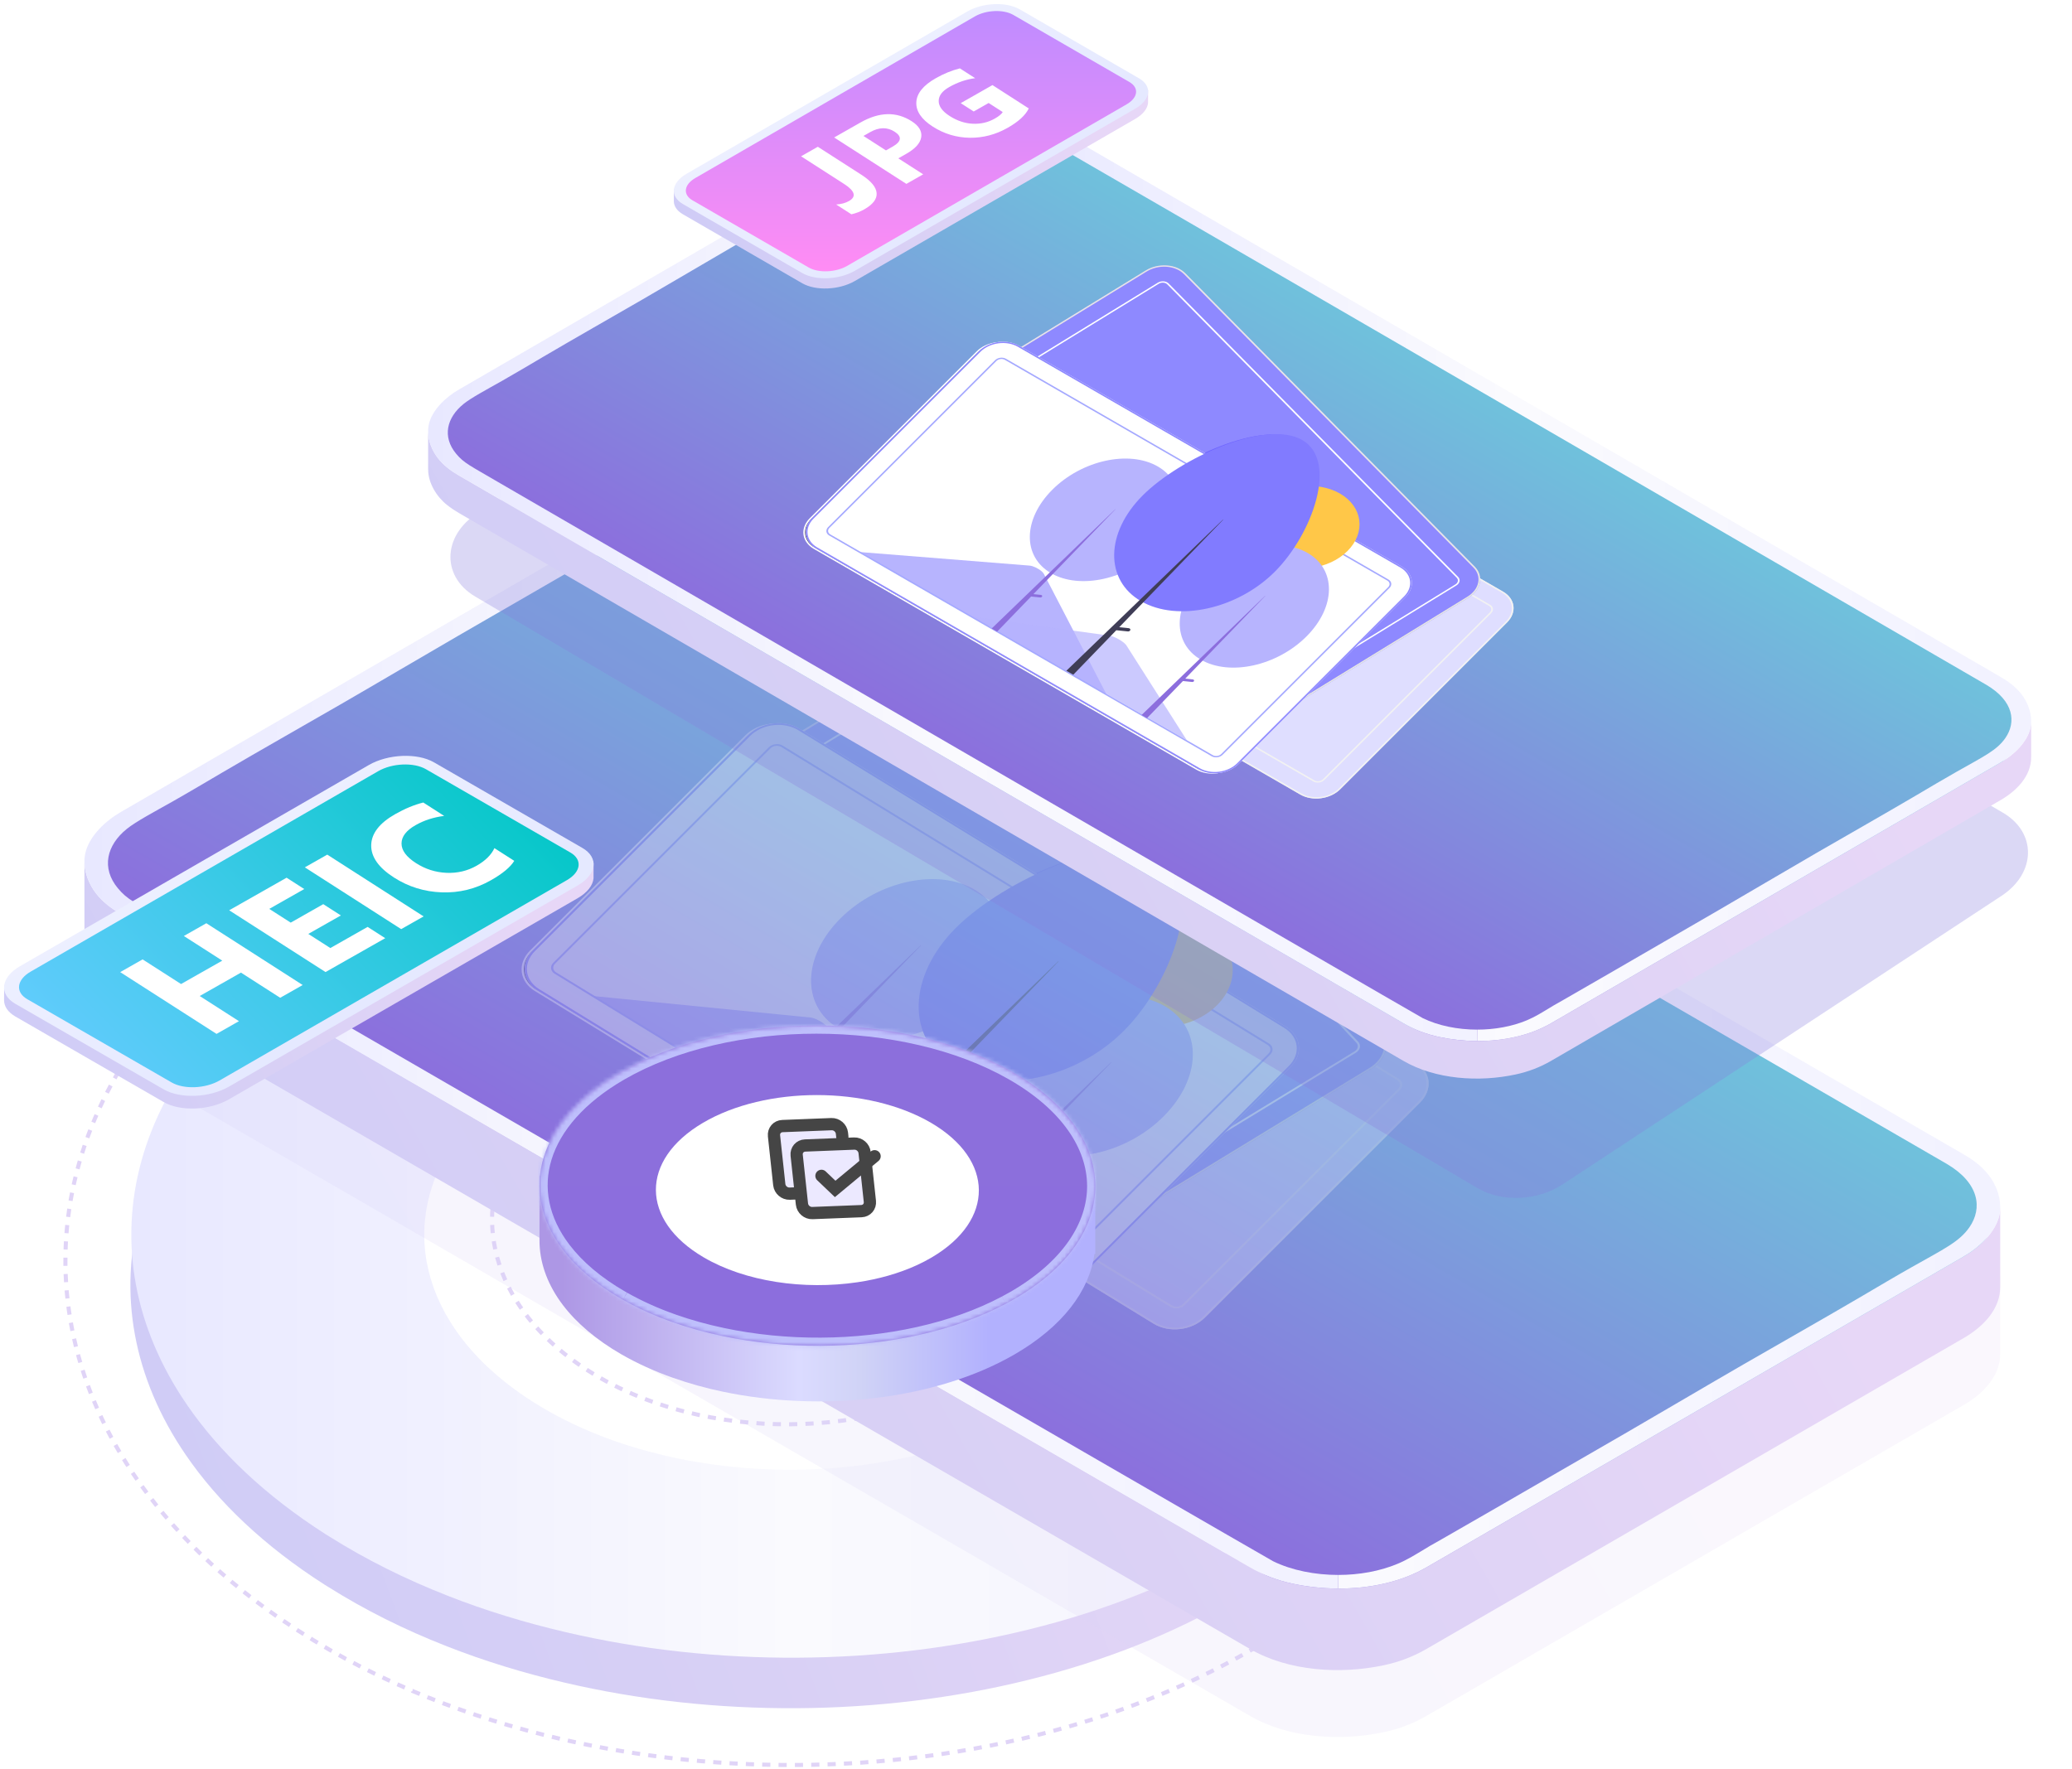 <svg fill="none" height="433" viewBox="0 0 507 433" width="507" xmlns="http://www.w3.org/2000/svg" xmlns:xlink="http://www.w3.org/1999/xlink"><filter id="a" color-interpolation-filters="sRGB" filterUnits="userSpaceOnUse" height="108" width="151.996" x="124.008" y="243.001"><feFlood flood-opacity="0" result="BackgroundImageFix"/><feColorMatrix in="SourceAlpha" result="hardAlpha" type="matrix" values="0 0 0 0 0 0 0 0 0 0 0 0 0 0 0 0 0 0 127 0"/><feOffset dy="4"/><feGaussianBlur stdDeviation="4"/><feComposite in2="hardAlpha" operator="out"/><feColorMatrix type="matrix" values="0 0 0 0 0 0 0 0 0 0 0 0 0 0 0 0 0 0 0.25 0"/><feBlend in2="BackgroundImageFix" mode="normal" result="effect1_dropShadow_1674_1187"/><feBlend in="SourceGraphic" in2="effect1_dropShadow_1674_1187" mode="normal" result="shape"/></filter><filter id="b" color-interpolation-filters="sRGB" filterUnits="userSpaceOnUse" height="66.518" width="99.027" x="150.492" y="254.026"><feFlood flood-opacity="0" result="BackgroundImageFix"/><feColorMatrix in="SourceAlpha" result="hardAlpha" type="matrix" values="0 0 0 0 0 0 0 0 0 0 0 0 0 0 0 0 0 0 127 0"/><feOffset dy="4"/><feGaussianBlur stdDeviation="5"/><feComposite in2="hardAlpha" operator="out"/><feColorMatrix type="matrix" values="0 0 0 0 0.78 0 0 0 0 0.5 0 0 0 0 1 0 0 0 1 0"/><feBlend in2="BackgroundImageFix" mode="normal" result="effect1_dropShadow_1674_1187"/><feBlend in="SourceGraphic" in2="effect1_dropShadow_1674_1187" mode="normal" result="shape"/></filter><linearGradient id="c"><stop offset="0" stop-color="#cdcbf7"/><stop offset=".486" stop-color="#d8d0f5"/><stop offset="1" stop-color="#e7d7f7"/></linearGradient><linearGradient id="d" gradientUnits="userSpaceOnUse" x1="34.387" x2="333.771" xlink:href="#c" y1="448.733" y2="336.384"/><linearGradient id="e"><stop offset="0" stop-color="#f2f2ff"/><stop offset=".486" stop-color="#fafafe"/><stop offset="1" stop-color="#e8e8ff"/></linearGradient><linearGradient id="f" gradientUnits="userSpaceOnUse" x1="347.287" x2="32.133" xlink:href="#e" y1="304.799" y2="304.799"/><linearGradient id="g"><stop offset="0" stop-color="#6fc2dc"/><stop offset="1" stop-color="#8c6edd"/></linearGradient><linearGradient id="h" gradientUnits="userSpaceOnUse" x1="135.359" x2="48.63" xlink:href="#g" y1="85" y2="234.727"/><linearGradient id="i" gradientUnits="userSpaceOnUse" x1="24.27" x2="399.207" xlink:href="#c" y1="454.473" y2="240.611"/><linearGradient id="j" gradientUnits="userSpaceOnUse" x1="24.27" x2="399.207" xlink:href="#c" y1="438.094" y2="224.232"/><linearGradient id="k" gradientUnits="userSpaceOnUse" x1="320.761" x2="20.664" xlink:href="#e" y1="256.098" y2="256.098"/><linearGradient id="l" gradientUnits="userSpaceOnUse" x1="482.728" x2="182.613" xlink:href="#e" y1="256.098" y2="256.098"/><linearGradient id="m" gradientUnits="userSpaceOnUse" x1="2.107" x2="132.397" xlink:href="#c" y1="283.678" y2="229.39"/><linearGradient id="n"><stop offset=".02" stop-color="#e5e9ff"/><stop offset=".661" stop-color="#f5f6ff"/><stop offset="1" stop-color="#fff"/></linearGradient><linearGradient id="o" gradientUnits="userSpaceOnUse" x1="86.635" x2="-2.091" xlink:href="#n" y1="247.495" y2="110.177"/><linearGradient id="p" gradientUnits="userSpaceOnUse" x1="21.389" x2="214.059" y1="275.823" y2="89.904"><stop offset=".005" stop-color="#6cf"/><stop offset=".203" stop-color="#42caeb"/><stop offset=".525" stop-color="#00c7c5"/><stop offset=".674" stop-color="#09cebe"/><stop offset=".915" stop-color="#21e1ab"/><stop offset="1" stop-color="#2be9a3"/></linearGradient><linearGradient id="q" gradientUnits="userSpaceOnUse" x1="200.73" x2="127.908" xlink:href="#g" y1="0" y2="125.428"/><linearGradient id="r" gradientUnits="userSpaceOnUse" x1="107.778" x2="421.862" xlink:href="#c" y1="296.134" y2="117.395"/><linearGradient id="s" gradientUnits="userSpaceOnUse" x1="355.864" x2="104.758" xlink:href="#e" y1="143.497" y2="143.497"/><linearGradient id="t" gradientUnits="userSpaceOnUse" x1="491.391" x2="240.27" xlink:href="#e" y1="143.497" y2="143.497"/><linearGradient id="u" gradientUnits="userSpaceOnUse" x1="165.772" x2="270.668" xlink:href="#c" y1="80.575" y2="36.968"/><linearGradient id="v" gradientUnits="userSpaceOnUse" x1="233.779" x2="162.163" xlink:href="#n" y1="51.397" y2="-59.186"/><linearGradient id="w" gradientUnits="userSpaceOnUse" x1="167.82" x2="167.82" y1="2.701" y2="66.409"><stop offset="0" stop-color="#bf8cff"/><stop offset="1" stop-color="#ff8cf4"/></linearGradient><linearGradient id="x" gradientUnits="userSpaceOnUse" x1="137.491" x2="242.009" y1="326.039" y2="326.039"><stop offset="0" stop-color="#ad97e5"/><stop offset=".556" stop-color="#dbdbff"/><stop offset=".698" stop-color="#d0d3f6"/><stop offset="1" stop-color="#b2b1fe"/></linearGradient><linearGradient id="y" gradientUnits="userSpaceOnUse" x1="132.008" x2="132.008" y1="247.001" y2="325.399"><stop offset="0" stop-color="#8c6fdc"/><stop offset="1" stop-color="#8c6edd"/></linearGradient><clipPath id="z"><path d="m20.66 117.457h468.771v313.543h-468.771z"/></clipPath><clipPath id="A"><path d="m104.758 27.221h392.245v262.963h-392.245z"/></clipPath><mask id="B" fill="#fff"><path clip-rule="evenodd" d="m151.768 258.482c-20.272 11.728-24.938 29.032-14.035 43.37 3.327 4.382 8.114 8.486 14.35 12.07.129.073.256.145.379.21 3.768 2.135 7.866 3.975 12.188 5.493.014 0 .017.01.017.01 3.892 1.374 7.959 2.496 12.143 3.375 15.484 3.27 32.597 3.18 47.966-.252 7.682-1.708 14.925-4.258 21.317-7.651.727-.377 1.451-.778 2.156-1.185 26.464-15.315 26.322-40.13-.32-55.44-13.32-7.654-30.745-11.481-48.145-11.481-17.401 0-34.783 3.827-48.016 11.481" fill="#fff" fill-rule="evenodd"/></mask><g clip-rule="evenodd" fill-rule="evenodd"><path d="m67.44 222.027c-52.767 36.8-64.915 91.096-36.535 136.088 8.662 13.75 21.121 26.627 37.354 37.873.337.229.666.454.986.658 9.81 6.701 20.476 12.473 31.726 17.238.037 0 .045.03.045.03 10.13 4.31 20.718 7.833 31.609 10.592 40.304 10.257 84.851 9.978 124.855-.793 19.998-5.359 38.851-13.361 55.488-24.008 1.893-1.183 3.777-2.44 5.612-3.717 68.888-48.055 68.518-125.921-.832-173.961-34.671-24.018-80.029-36.027-125.321-36.027-45.295 0-90.541 12.009-124.987 36.027z" stroke="#e0d4f7" stroke-dasharray="2 2"/><path d="m78.721 241.938c-48.026 30.874-59.083 76.428-33.252 114.176 7.883 11.536 19.224 22.339 33.998 31.774.307.193.606.381.897.553 8.928 5.621 18.637 10.464 28.875 14.462.034 0 .042.025.042.025 9.22 3.616 18.856 6.571 28.769 8.886 36.682 8.606 77.227 8.372 113.637-.665 18.201-4.496 35.361-11.21 50.503-20.142 1.723-.992 3.438-2.047 5.108-3.119 62.698-40.317 62.361-105.645-.758-145.95-31.555-20.151-72.838-30.226-114.061-30.226-41.226 0-82.407 10.075-113.758 30.226z" fill="url(#d)"/><path d="m78.948 229.575c-48.026 30.874-59.083 76.428-33.252 114.176 7.883 11.536 19.224 22.339 33.998 31.774.307.193.606.381.897.553 8.928 5.621 18.637 10.464 28.875 14.462.034 0 .042.025.042.025 9.219 3.616 18.856 6.571 28.768 8.886 36.683 8.606 77.228 8.372 113.638-.665 18.201-4.496 35.361-11.21 50.502-20.142 1.723-.992 3.438-2.047 5.108-3.119 62.699-40.317 62.362-105.645-.757-145.95-31.556-20.151-72.839-30.226-114.061-30.226-41.226 0-82.407 10.075-113.758 30.226z" fill="url(#f)"/><path d="m129.731 261.86c-26.589 17.153-32.711 42.46-18.41 63.431 4.365 6.409 10.644 12.411 18.823 17.653.17.107.336.211.497.307 4.943 3.123 10.318 5.813 15.987 8.034.019 0 .023.014.023.014 5.104 2.009 10.44 3.651 15.928 4.937 20.309 4.781 42.756 4.651 62.915-.37 10.077-2.497 19.577-6.227 27.96-11.19.954-.551 1.904-1.137 2.828-1.732 34.713-22.399 34.527-58.692-.419-81.084-17.471-11.195-40.327-16.792-63.15-16.792-22.824 0-45.624 5.597-62.982 16.792z" fill="#fff"/><path d="m141.298 263.197c-21.437 14.97-26.372 37.057-14.842 55.359 3.519 5.593 8.581 10.831 15.175 15.405.137.094.271.185.401.268 3.985 2.726 8.318 5.074 12.888 7.012.015 0 .019.012.019.012 4.115 1.754 8.416 3.187 12.841 4.309 16.373 4.172 34.47 4.059 50.722-.323 8.124-2.18 15.783-5.435 22.542-9.766.769-.481 1.534-.992 2.28-1.512 27.986-19.548 27.835-51.222-.338-70.764-14.085-9.769-32.512-14.654-50.912-14.654-18.401 0-36.782 4.885-50.776 14.654z" stroke="#e0d4f7" stroke-dasharray="2 2"/></g><path d="m171.687 120.782c7.751-4.291 17.848-4.38 24.977-.22l285.294 166.475c8.299 4.843 8.13 14.739-.347 20.301l-133.628 87.675c-6.202 4.069-14.923 4.428-20.973.864l-298.38-175.78c-8.716-5.135-7.909-15.727 1.601-20.992z" fill="url(#h)"/><g opacity=".3"><path d="m282.303 323.999-118.988-72.916c-1.808-1.111-2.945-2.772-3.163-4.619-.217-1.847.504-3.729 2.005-5.233l52.733-52.734c1.505-1.502 3.666-2.501 6.008-2.78 2.343-.278 4.676.188 6.487 1.295l118.988 72.917c1.808 1.11 2.946 2.772 3.163 4.619.217 1.846-.504 3.728-2.005 5.233l-52.733 52.733c-1.505 1.502-3.666 2.502-6.008 2.78-2.343.278-4.676-.187-6.487-1.295z" fill="#dfdeff"/><path d="m282.303 323.999-118.988-72.916c-1.808-1.111-2.945-2.772-3.163-4.619-.217-1.847.504-3.729 2.005-5.233l52.733-52.734c1.505-1.502 3.666-2.501 6.008-2.78 2.343-.278 4.676.188 6.487 1.295l118.988 72.917c1.808 1.11 2.946 2.772 3.163 4.619.217 1.846-.504 3.728-2.005 5.233l-52.733 52.733c-1.505 1.502-3.666 2.502-6.008 2.78-2.343.278-4.676-.187-6.487-1.295zm-55.261-136.643c-1.702-1.041-3.894-1.478-6.094-1.217-2.201.262-4.23 1.201-5.644 2.612l-52.733 52.734c-1.41 1.412-2.087 3.18-1.883 4.915s1.272 3.296 2.971 4.339l118.987 72.917c1.702 1.04 3.894 1.478 6.094 1.216 2.201-.261 4.231-1.201 5.644-2.611l52.734-52.734c1.409-1.413 2.087-3.181 1.883-4.916s-1.273-3.295-2.972-4.339z" fill="#f2f2f2"/><path d="m286.423 319.877-118.988-72.917c-.493-.303-.803-.756-.862-1.26-.06-.503.137-1.017.546-1.427l52.734-52.734c.41-.409.999-.682 1.638-.758s1.275.051 1.769.353l118.988 72.917c.493.303.803.756.862 1.26.06.503-.137 1.017-.546 1.427l-52.734 52.734c-.41.409-.999.682-1.638.758s-1.275-.051-1.769-.353zm-63.506-128.399c-.385-.235-.879-.334-1.376-.275s-.956.271-1.275.59l-52.733 52.734c-.318.319-.471.718-.425 1.11s.287.744.671.98l118.987 72.916c.385.235.879.334 1.376.275s.956-.271 1.275-.59l52.733-52.734c.318-.319.471-.718.425-1.11s-.287-.744-.671-.98z" fill="#f2f2f2"/><path d="m255.888 301.57-89.701-95.798c-1.362-1.458-1.908-3.32-1.517-5.177.39-1.856 1.684-3.556 3.599-4.726l67.246-41.001c1.918-1.167 4.298-1.708 6.618-1.504 2.32.205 4.391 1.137 5.757 2.593l89.7 95.797c1.363 1.459 1.909 3.321 1.518 5.177-.39 1.857-1.685 3.557-3.6 4.727l-67.246 41.001c-1.918 1.167-4.298 1.707-6.617 1.503-2.32-.204-4.391-1.136-5.757-2.592z" fill="#8e89ff"/><path d="m255.888 301.57-89.701-95.798c-1.362-1.458-1.908-3.32-1.517-5.177.39-1.856 1.684-3.556 3.599-4.726l67.246-41.001c1.918-1.167 4.298-1.708 6.618-1.504 2.32.205 4.391 1.137 5.757 2.593l89.7 95.797c1.363 1.459 1.909 3.321 1.518 5.177-.39 1.857-1.685 3.557-3.6 4.727l-67.246 41.001c-1.918 1.167-4.298 1.707-6.617 1.503-2.32-.204-4.391-1.136-5.757-2.592zm-8.436-145.346c-1.284-1.368-3.229-2.244-5.408-2.435-2.179-.192-4.415.316-6.217 1.412l-67.246 41.001c-1.799 1.099-3.015 2.696-3.381 4.44-.367 1.744.146 3.493 1.425 4.863l89.701 95.798c1.283 1.367 3.228 2.243 5.408 2.435 2.179.192 4.415-.316 6.217-1.412l67.246-41.001c1.798-1.1 3.015-2.696 3.381-4.44.367-1.745-.146-3.494-1.426-4.864z" fill="#e6e6e6"/><path d="m261.146 298.365-89.7-95.798c-.372-.397-.521-.905-.414-1.412.106-.506.459-.97.982-1.289l67.246-41.001c.523-.318 1.172-.465 1.805-.41.632.056 1.197.31 1.57.707l89.7 95.798c.371.398.52.905.414 1.412-.107.506-.46.97-.982 1.289l-67.246 41.001c-.523.318-1.172.465-1.805.41-.633-.056-1.197-.31-1.57-.707zm-18.949-138.936c-.29-.308-.729-.506-1.222-.549-.492-.044-.997.071-1.403.318l-67.246 41.001c-.407.249-.681.609-.764 1.003s.033.789.322 1.098l89.7 95.798c.29.308.729.506 1.221.55.492.043.997-.072 1.404-.319l67.246-41.001c.406-.249.681-.609.764-1.003s-.033-.789-.322-1.098z" fill="#fff"/><path d="m249.815 315.449-118.988-72.916c-1.808-1.111-2.946-2.772-3.163-4.619s.504-3.729 2.005-5.233l52.733-52.734c1.505-1.502 3.665-2.502 6.008-2.78 2.342-.278 4.675.187 6.487 1.295l118.988 72.916c1.808 1.111 2.945 2.772 3.163 4.619.217 1.847-.504 3.729-2.005 5.233l-52.733 52.734c-1.505 1.502-3.666 2.501-6.008 2.78-2.343.278-4.676-.188-6.487-1.295z" fill="#fff"/><path d="m221.949 291.172-76.839-47.087c-.096-.059-.19-.12-.281-.182l53.335 5.276c1.022.094 2.691.929 3.727 1.865.293.249.53.535.703.849l12.985 26.351.623 1.261z" fill="#e6e6e6"/><path d="m246.198 306.029-66.46-40.727 17.929 2.842 1.29.204 23.364 3.703c1.531.243 4.205 1.838 5.122 3.007.061.079.114.156.16.23z" fill="#e6e6e6"/><path d="m194.554 178.806c-1.702-1.041-3.894-1.478-6.094-1.217-2.201.262-4.231 1.201-5.644 2.612l-52.734 52.733c-1.409 1.413-2.087 3.181-1.883 4.916s1.273 3.296 2.972 4.339l118.987 72.917c1.702 1.04 3.894 1.477 6.094 1.216 2.201-.262 4.23-1.201 5.644-2.611l52.733-52.734c1.41-1.413 2.087-3.181 1.883-4.916s-1.272-3.295-2.971-4.339z" fill="#3f3d56"/><path d="m253.934 311.326-118.987-72.916c-.493-.303-.804-.756-.863-1.26s.138-1.017.547-1.427l52.733-52.734c.411-.41 1-.682 1.639-.758s1.275.051 1.769.353l118.988 72.916c.493.303.803.756.862 1.26s-.137 1.017-.547 1.427l-52.733 52.734c-.41.41-1 .682-1.638.758-.639.076-1.276-.051-1.77-.353zm-63.506-128.399c-.384-.234-.879-.333-1.376-.274-.496.059-.955.271-1.274.589l-52.733 52.734c-.319.319-.472.719-.426 1.11.047.392.288.745.671.98l118.988 72.917c.384.235.879.333 1.376.274s.955-.271 1.274-.589l52.734-52.734c.318-.319.471-.718.425-1.11s-.287-.744-.671-.98z" fill="#ccc"/><path d="m273.598 248.907c7.073 4.334 17.567 3.087 23.44-2.786 5.872-5.872 4.899-14.147-2.173-18.481-7.073-4.334-17.567-3.087-23.44 2.786-5.872 5.872-4.899 14.147 2.173 18.481z" fill="#ff6584"/><path d="m250.873 280.268c8.957 5.489 23.766 2.392 33.076-6.918s9.596-21.308.638-26.797-23.767-2.392-33.077 6.918-9.595 21.307-.637 26.797z" fill="#f2f2f2"/><path d="m271.159 260.048.045.027-37.38 38.674-1.694-1.037z" fill="#ccc"/><path d="m248.651 287.021c-.029.109-.11.206-.226.271-.115.065-.256.093-.392.076l-3.343-.409.216-.818 3.343.409c.135.016.254.075.329.164.075.088.102.199.073.307z" fill="#ccc"/><path d="m204.244 251.692c8.958 5.49 23.766 2.393 33.076-6.917s9.596-21.308.638-26.797c-8.958-5.49-23.767-2.392-33.077 6.918s-9.595 21.307-.637 26.796z" fill="#f2f2f2"/><path d="m201.388 259.077c.028-.108.002-.219-.074-.307-.075-.089-.193-.148-.329-.164l-2.334-.285 25.924-26.821-.045-.027-39.029 37.664 1.694 1.037 10.726-11.098 2.849.348c.135.017.276-.011.392-.076s.197-.162.226-.271z" fill="#ccc"/><path d="m283.203 210.24c11.351 6.955 2.819 30.367-8.978 42.164s-30.561 15.721-41.912 8.766c-11.35-6.956-10.989-22.158.808-33.955s38.732-23.931 50.082-16.975z" fill="#6c63ff"/><path d="m228.874 270.355c.017-.068.019-.137.003-.204s-.049-.13-.096-.185c-.047-.056-.109-.103-.18-.138-.072-.036-.152-.06-.237-.07l-2.957-.362 32.847-33.984-.056-.035-49.454 47.724 2.146 1.315 13.592-14.062 3.609.441c.085.01.172.007.257-.01.086-.016.167-.045.24-.086.072-.041.135-.092.184-.151s.084-.125.102-.193z" fill="#3f3d56"/><path d="m250.572 315.359-118.987-72.916c-1.808-1.111-2.946-2.772-3.163-4.619s.504-3.729 2.004-5.233l52.734-52.734c1.505-1.502 3.665-2.501 6.008-2.78 2.342-.278 4.675.187 6.487 1.295l118.987 72.916c1.809 1.111 2.946 2.772 3.163 4.619.218 1.847-.503 3.729-2.004 5.233l-52.733 52.734c-1.505 1.502-3.666 2.501-6.009 2.78-2.342.278-4.675-.187-6.487-1.295z" fill="#fff"/><path d="m222.082 291.041-76.839-47.088c-.096-.058-.191-.119-.281-.182l53.335 5.276c1.022.094 2.691.929 3.727 1.866.293.248.53.535.702.849l12.986 26.35.622 1.262z" fill="#b7b4fe"/><path d="m246.952 305.939-66.46-40.728 17.929 2.842 1.29.204 23.364 3.703c1.531.243 4.205 1.838 5.122 3.008.061.079.114.155.16.229z" fill="#b6b3fe" opacity=".7"/><path d="m250.572 315.359-118.987-72.916c-1.808-1.111-2.946-2.772-3.163-4.619s.504-3.729 2.004-5.233l52.734-52.734c1.505-1.502 3.665-2.501 6.008-2.78 2.342-.278 4.675.187 6.487 1.295l118.987 72.916c1.809 1.111 2.946 2.772 3.163 4.619.218 1.847-.503 3.729-2.004 5.233l-52.733 52.734c-1.505 1.502-3.666 2.501-6.009 2.78-2.342.278-4.675-.187-6.487-1.295zm-55.261-136.644c-1.701-1.04-3.893-1.477-6.094-1.216-2.2.262-4.23 1.201-5.644 2.611l-52.733 52.734c-1.41 1.413-2.087 3.181-1.883 4.916s1.273 3.296 2.971 4.339l118.988 72.917c1.702 1.04 3.893 1.477 6.094 1.216 2.2-.262 4.23-1.201 5.644-2.611l52.733-52.734c1.41-1.413 2.087-3.181 1.883-4.916s-1.272-3.296-2.971-4.339z" fill="#8e89ff"/><path d="m254.692 311.236-118.987-72.916c-.493-.303-.804-.756-.863-1.26s.137-1.017.547-1.427l52.733-52.734c.41-.41 1-.682 1.639-.758.638-.076 1.275.051 1.769.353l118.987 72.916c.494.303.804.756.863 1.26s-.137 1.017-.547 1.427l-52.733 52.734c-.41.41-1 .682-1.639.758-.638.076-1.275-.051-1.769-.353zm-63.506-128.398c-.384-.235-.879-.334-1.376-.275s-.955.271-1.274.59l-52.734 52.733c-.318.319-.471.719-.425 1.11.046.392.288.745.671.98l118.988 72.917c.384.235.879.333 1.376.274s.955-.271 1.274-.589l52.734-52.734c.318-.319.471-.718.425-1.11s-.288-.744-.671-.98z" fill="#a5a9ff"/><path d="m274.356 248.817c7.073 4.334 17.567 3.087 23.44-2.786 5.872-5.873 4.899-14.147-2.173-18.481-7.073-4.334-17.567-3.087-23.44 2.786-5.872 5.872-4.899 14.146 2.173 18.481z" fill="#ffc748"/><path d="m251.626 280.177c8.958 5.49 23.767 2.393 33.077-6.917s9.596-21.308.638-26.797c-8.958-5.49-23.767-2.392-33.077 6.918s-9.595 21.307-.638 26.796z" fill="#b7b4fe"/><path d="m271.917 259.958.045.027-37.38 38.674-1.694-1.037z" fill="#8c6edd"/><path d="m249.409 286.932c-.029.108-.11.206-.226.271s-.257.092-.392.075l-3.343-.408.215-.819 3.344.409c.135.017.253.076.329.164.075.088.101.199.073.308z" fill="#8c6edd"/><path d="m204.998 251.603c8.957 5.489 23.766 2.392 33.076-6.918s9.596-21.308.638-26.797-23.767-2.392-33.077 6.918-9.595 21.307-.637 26.797z" fill="#b7b4fe"/><path d="m202.145 258.988c.029-.109.003-.22-.073-.308-.075-.088-.194-.147-.329-.164l-2.334-.285 25.923-26.821-.044-.027-39.029 37.664 1.693 1.037 10.727-11.098 2.849.348c.135.017.276-.01.392-.075s.197-.163.225-.271z" fill="#8c6edd"/><path d="m283.961 210.15c11.351 6.956 2.818 30.367-8.978 42.164-11.797 11.797-30.561 15.722-41.912 8.766-11.35-6.956-10.989-22.158.808-33.955 11.797-11.796 38.732-23.931 50.082-16.975z" fill="#817bff"/><path d="m229.627 270.265c.018-.068.019-.138.004-.205-.016-.066-.049-.129-.096-.185-.048-.055-.109-.102-.18-.138-.072-.035-.152-.059-.237-.069l-2.958-.362 32.848-33.985-.056-.034-49.454 47.724 2.146 1.315 13.591-14.063 3.61.441c.085.011.172.008.257-.009.086-.016.167-.046.24-.087.072-.04.135-.092.184-.151s.084-.124.101-.192z" fill="#3f3d56"/></g><g clip-path="url(#z)"><path d="m23.483 235.02c1.629 2.13 3.827 3.749 6.112 5.076l276.274 159.911c3.203 1.868 6.666 3.18 10.392 3.984 3.564.759 7.363 1.181 11.175 1.197 7.61.029 15.338-1.561 21.596-5.179l131.466-76.088c3.71-2.145 7.741-5.85 8.701-10.038.16-.7.232-1.416.232-2.13v19.639c.015 5.398-4.162 9.732-8.935 12.49l-131.465 76.103c-3.201 1.854-6.666 3.181-10.392 3.968-10.666 2.292-23.37 1.474-32.771-3.968l-276.273-159.926c-1.194-.7-2.357-1.473-3.463-2.364-2.999-2.378-5.457-6.376-5.457-10.213h-.014c0-8.623 0-11.264 0-19.887h.014c.073 2.64 1.179 5.295 2.809 7.425z" fill="url(#i)" fill-opacity=".2"/><path d="m23.483 218.64c1.629 2.131 3.827 3.75 6.112 5.077l276.274 159.911c3.203 1.868 6.666 3.18 10.392 3.984 3.564.759 7.363 1.181 11.175 1.197 7.61.029 15.338-1.561 21.596-5.18l131.466-76.087c3.71-2.145 7.741-5.851 8.701-10.038.16-.7.232-1.416.232-2.13v19.639c.015 5.398-4.162 9.731-8.935 12.49l-131.465 76.103c-3.201 1.853-6.666 3.18-10.392 3.968-10.666 2.292-23.37 1.473-32.771-3.968l-276.273-159.926c-1.194-.7-2.357-1.473-3.463-2.364-2.999-2.378-5.457-6.376-5.457-10.213h-.014c0-8.623 0-11.264 0-19.887h.014c.073 2.639 1.179 5.295 2.809 7.424z" fill="url(#j)"/><path d="m28.854 217.416c2.269 2.742 4.089 3.472 12.033 8.127.146.088 269.231 155.898 270.629 156.583 4.569 2.232 10.259 3.355 15.948 3.355l-.029 3.328c-3.812-.016-7.611-.438-11.175-1.197-3.726-.804-7.189-2.116-10.391-3.984l-276.273-159.91c-2.285-1.328-4.483-2.947-6.112-5.077s-2.735-4.785-2.809-7.426c-.043-.832.029-1.648.219-2.451.975-4.188 4.99-7.893 8.701-10.038l131.464-76.089c6.258-3.618 13.971-5.194 21.581-5.18l-.028 3.327c-2.809 0-5.69.277-8.499.876-5.69 1.211-8.44 2.947-12.675 5.486-4.293 2.582 9.764-5.733-49.346 28.48-9.619 5.574-19.194 11.249-28.814 16.809-9.618 5.558-19.282 11.014-28.886 16.647-4.003 2.348-7.989 4.728-12.006 7.003-4.7 2.655-9.082 4.976-11.321 6.77-5.008 4.026-6.317 9.614-2.213 14.561z" fill="url(#k)"/><path d="m480.498 307.54-131.466 76.088c-6.258 3.618-13.984 5.209-21.596 5.18l.029-3.328c5.064 0 10.158-.904 14.48-2.714 2.547-1.066 4.44-2.291 6.709-3.647 4.292-2.582-9.764 5.733 49.347-28.481 9.618-5.574 19.193-11.25 28.813-16.808 9.633-5.56 19.296-11.015 28.887-16.647 4.003-2.35 7.988-4.728 12.021-7.004 7.96-4.493 11.714-6.245 14.173-9.79 3.216-4.64 2.474-10.768-5.472-15.481-.304-.189-276.594-160.158-277.846-160.771-4.38-2.13-10.041-3.356-15.964-3.356l.029-3.324c3.812.015 7.612.437 11.192 1.197 3.725.803 7.189 2.117 10.404 3.983l276.26 159.91c2.299 1.329 4.481 2.948 6.126 5.077 1.703 2.218 2.809 5.005 2.809 7.747 0 .715-.074 1.43-.232 2.13-.961 4.188-4.992 7.894-8.703 10.039z" fill="url(#l)"/></g><path d="m40.045 269.733-36.285-20.934c-1.83-1.054-2.738-2.461-2.763-3.938-.002-.13.002-2.973.014-3.105.151-1.71 1.467-.768 3.895-2.168l85.323-49.225c4.727-2.726 11.877-3.022 15.969-.661l36.284 20.934c1.828 1.054 2.737-.801 2.762.674.002.129-.001 3.52-.012 3.649-.147 1.712-1.464 3.486-3.897 4.89l-85.322 49.224c-4.724 2.725-11.873 3.021-15.967.66z" fill="url(#m)"/><path d="m40.044 266.627-36.285-20.934c-4.094-2.361-3.58-6.487 1.147-9.213l85.323-49.224c4.727-2.727 11.877-3.023 15.969-.662l36.284 20.934c4.094 2.361 3.58 6.487-1.147 9.213l-85.322 49.225c-4.725 2.726-11.875 3.022-15.968.661z" fill="url(#o)"/><path d="m7.521 237.802 85.001-49.038c3.468-2.001 8.714-2.218 11.718-.485l35.322 20.38c3.004 1.732 2.627 4.759-.842 6.759l-84.999 49.039c-3.468 2.001-8.714 2.217-11.717.485l-35.324-20.378c-3.002-1.733-2.627-4.76.842-6.762z" fill="url(#p)"/><path d="m74.065 241.091-5.504 3.123-9.601-6.158-10.09 5.726 9.601 6.158-5.487 3.114-23.575-15.121 5.487-3.114 9.404 6.032 10.09-5.726-9.404-6.032 5.504-3.123zm20.197-11.462-14.608 8.291-23.575-15.121 14.048-7.973 4.324 2.774-8.561 4.858 5.244 3.364 7.967-4.521 4.307 2.762-7.967 4.522 5.392 3.458 9.122-5.176zm9.393-5.331-5.486 3.114-23.575-15.121 5.487-3.114zm22.179-13.599c-.945 1.543-2.85 3.128-5.715 4.753-3.737 2.121-7.739 3.107-12.006 2.958-4.266-.149-8.17-1.359-11.71-3.63-3.77-2.418-5.628-5.061-5.572-7.927.067-2.874 2.019-5.399 5.858-7.578 2.378-1.35 4.673-2.301 6.885-2.854l5.113 3.28c-2.574.321-4.902 1.072-6.986 2.255-2.287 1.298-3.437 2.792-3.45 4.481-.012 1.69 1.171 3.298 3.55 4.823 2.279 1.462 4.761 2.253 7.445 2.373 2.673.113 5.131-.467 7.373-1.739 2.14-1.215 3.595-2.65 4.365-4.306z" fill="#fff"/><path d="m231.012 62.202c7.743-4.297 17.834-4.385 24.96-.217l234.139 136.94c8.294 4.851 8.13 14.76-.337 20.328l-107.412 70.637c-6.195 4.074-14.91 4.432-20.957.862l-245.126-144.741c-8.71-5.143-7.908-15.748 1.59-21.019z" fill="#887bdd" fill-opacity=".3"/><path d="m229.016 31.182c7.743-4.297 17.834-4.385 24.96-.217l234.139 136.941c8.294 4.85 8.13 14.76-.337 20.328l-107.412 70.636c-6.195 4.075-14.91 4.433-20.957.862l-245.126-144.741c-8.71-5.143-7.908-15.748 1.59-21.018z" fill="url(#q)"/><path d="m318.17 194.47-93.591-54.035c-1.423-.823-2.325-2.074-2.508-3.479s.367-2.848 1.53-4.013l40.859-40.859c1.166-1.163 2.848-1.953 4.678-2.195s3.658.083 5.083.903l93.592 54.035c1.423.824 2.324 2.075 2.508 3.479.183 1.405-.367 2.848-1.53 4.014l-40.859 40.859c-1.166 1.163-2.848 1.952-4.678 2.195-1.831.242-3.659-.083-5.084-.904z" fill="#dfdeff"/><path d="m318.17 194.47-93.591-54.035c-1.423-.823-2.325-2.074-2.508-3.479s.367-2.848 1.53-4.013l40.859-40.859c1.166-1.163 2.848-1.953 4.678-2.195s3.658.083 5.083.903l93.592 54.035c1.423.824 2.324 2.075 2.508 3.479.183 1.405-.367 2.848-1.53 4.014l-40.859 40.859c-1.166 1.163-2.848 1.952-4.678 2.195-1.831.242-3.659-.083-5.084-.904zm-44.215-103.412c-1.338-.771-3.056-1.076-4.775-.849s-3.3.969-4.395 2.062l-40.859 40.859c-1.092 1.094-1.609 2.45-1.437 3.77.172 1.319 1.02 2.494 2.356 3.268l93.592 54.035c1.338.771 3.056 1.076 4.775.849 1.719-.228 3.299-.969 4.395-2.062l40.859-40.859c1.092-1.095 1.609-2.451 1.437-3.77-.173-1.32-1.02-2.495-2.356-3.268z" fill="#f2f2f2"/><path d="m321.368 191.276-93.592-54.035c-.387-.225-.633-.566-.683-.949s.1-.777.417-1.095l40.859-40.859c.318-.317.776-.533 1.276-.599.499-.066.997.022 1.386.246l93.592 54.036c.388.224.634.565.684.948s-.1.777-.417 1.095l-40.859 40.859c-.318.317-.777.532-1.276.598s-.998-.022-1.387-.246zm-50.603-97.024c-.303-.174-.69-.243-1.079-.192-.388.051-.745.219-.992.466l-40.859 40.859c-.246.247-.363.554-.324.851.039.298.23.564.532.738l93.592 54.036c.302.174.69.243 1.078.191.388-.051.745-.218.992-.465l40.859-40.859c.247-.247.363-.553.325-.851-.039-.298-.231-.564-.532-.738z" fill="#f2f2f2"/><path d="m297.347 177.718-70.853-71.846c-1.076-1.094-1.516-2.505-1.225-3.925.292-1.42 1.292-2.732 2.781-3.648l52.295-32.105c1.492-.914 3.349-1.356 5.165-1.23s3.442.81 4.522 1.901l70.853 71.846c1.076 1.094 1.516 2.506 1.224 3.926-.291 1.42-1.292 2.731-2.781 3.648l-52.294 32.104c-1.492.914-3.349 1.356-5.165 1.231-1.816-.126-3.442-.81-4.522-1.902z" fill="#8e89ff"/><path d="m297.347 177.718-70.853-71.846c-1.076-1.094-1.516-2.505-1.225-3.925.292-1.42 1.292-2.732 2.781-3.648l52.295-32.105c1.492-.914 3.349-1.356 5.165-1.23s3.442.81 4.522 1.901l70.853 71.846c1.076 1.094 1.516 2.506 1.224 3.926-.291 1.42-1.292 2.731-2.781 3.648l-52.294 32.104c-1.492.914-3.349 1.356-5.165 1.231-1.816-.126-3.442-.81-4.522-1.902zm-7.656-110.643c-1.014-1.026-2.542-1.668-4.247-1.786-1.706-.118-3.451.297-4.852 1.156l-52.295 32.105c-1.399.861-2.339 2.093-2.613 3.427-.274 1.333.14 2.659 1.151 3.687l70.853 71.846c1.014 1.026 2.541 1.668 4.247 1.786s3.451-.297 4.852-1.156l52.295-32.104c1.399-.861 2.338-2.093 2.612-3.427.275-1.334-.139-2.66-1.15-3.687z" fill="#e6e6e6"/><path d="m301.439 175.208-70.853-71.846c-.293-.298-.413-.683-.334-1.07.08-.387.353-.745.759-.995l52.295-32.105c.406-.249.913-.37 1.408-.336.496.034.939.221 1.233.519l70.853 71.846c.294.299.414.684.334 1.071-.079.387-.352.745-.758.995l-52.295 32.104c-.407.249-.913.37-1.409.336-.495-.034-.938-.221-1.233-.519zm-15.832-105.624c-.229-.232-.574-.377-.959-.403-.386-.027-.78.067-1.096.261l-52.295 32.105c-.316.194-.528.472-.59.774-.062.301.032.6.26.832l70.853 71.846c.229.232.574.377.959.403.385.027.779-.067 1.096-.261l52.294-32.104c.316-.195.529-.473.59-.774.062-.301-.031-.601-.259-.833z" fill="#fff"/><path d="m292.702 188.372-93.592-54.035c-1.423-.824-2.324-2.075-2.508-3.479-.183-1.405.367-2.848 1.53-4.014l40.859-40.858c1.166-1.163 2.848-1.953 4.679-2.195 1.83-.242 3.658.083 5.083.903l93.592 54.035c1.422.823 2.324 2.075 2.507 3.479.183 1.405-.367 2.848-1.53 4.013l-40.859 40.859c-1.166 1.164-2.848 1.953-4.678 2.195s-3.658-.082-5.083-.903z" fill="#fff"/><path d="m270.738 170.231-60.439-34.895c-.076-.043-.15-.089-.221-.135l41.752 3.336c.8.059 2.112.674 2.929 1.374.231.185.418.401.555.638l10.348 19.912.496.953z" fill="#e6e6e6"/><path d="m289.807 181.24-52.275-30.181 14.043 1.935 1.011.139 18.299 2.522c1.2.166 3.303 1.347 4.028 2.226.048.059.091.117.127.173z" fill="#e6e6e6"/><path d="m248.486 84.96c-1.339-.771-3.056-1.076-4.775-.849s-3.3.969-4.395 2.062l-40.859 40.858c-1.093 1.095-1.609 2.451-1.437 3.77.172 1.32 1.019 2.495 2.355 3.269l93.592 54.035c1.339.771 3.056 1.076 4.775.849 1.719-.228 3.3-.97 4.395-2.063l40.859-40.858c1.093-1.095 1.609-2.451 1.437-3.77-.172-1.32-1.019-2.495-2.355-3.268z" fill="#3f3d56"/><path d="m295.896 185.177-93.592-54.035c-.388-.225-.634-.566-.684-.949s.1-.777.417-1.094l40.859-40.859c.318-.317.777-.533 1.276-.599.499-.066.998.022 1.386.246l93.592 54.035c.388.224.634.566.684.949s-.1.776-.417 1.094l-40.859 40.859c-.318.317-.777.533-1.276.599s-.998-.023-1.386-.247zm-50.604-97.023c-.302-.174-.69-.243-1.078-.192-.388.051-.745.219-.993.466l-40.858 40.859c-.247.247-.364.553-.325.851s.23.563.532.738l93.592 54.035c.302.174.69.243 1.078.192.388-.052.745-.219.993-.466l40.858-40.859c.247-.247.364-.553.325-.851s-.23-.563-.532-.738z" fill="#ccc"/><path d="m310.814 137.362c5.563 3.212 13.762 2.127 18.312-2.423s3.729-10.842-1.834-14.054-13.762-2.127-18.312 2.423-3.729 10.842 1.834 14.054z" fill="#ff6584"/><path d="m293.272 161.55c7.046 4.068 18.606 1.518 25.819-5.695 7.214-7.214 7.349-16.359.303-20.427-7.045-4.068-18.605-1.518-25.818 5.695-7.214 7.214-7.35 16.359-.304 20.427z" fill="#f2f2f2"/><path d="m308.994 145.883.035.02-28.953 29.949-1.332-.769z" fill="#ccc"/><path d="m291.583 166.725c-.022.083-.085.158-.175.209s-.2.074-.306.063l-2.617-.269.162-.626 2.618.269c.105.011.198.054.258.121.06.066.081.15.06.233z" fill="#ccc"/><path d="m256.596 140.374c7.046 4.068 18.606 1.518 25.819-5.695 7.214-7.214 7.35-16.359.304-20.427s-18.606-1.518-25.819 5.695c-7.214 7.214-7.35 16.359-.304 20.427z" fill="#f2f2f2"/><path d="m254.416 146.038c.021-.083 0-.167-.06-.233-.059-.067-.152-.11-.258-.121l-1.828-.187 20.079-20.77-.035-.02-30.25 29.2 1.332.769 8.309-8.594 2.23.228c.106.011.216-.011.306-.062s.153-.127.175-.21z" fill="#ccc"/><path d="m318.049 107.775c8.928 5.155 2.425 23.104-6.715 32.244s-23.788 12.371-32.716 7.217c-8.928-5.155-8.755-16.743.385-25.883 9.14-9.141 30.118-18.732 39.046-13.578z" fill="#6c63ff"/><path d="m275.996 154.279c.014-.052.014-.105.001-.155-.013-.051-.039-.099-.076-.14-.038-.042-.086-.077-.142-.103-.056-.027-.119-.044-.186-.05l-2.315-.238 25.442-26.317-.044-.025-38.33 36.999 1.687.974 10.528-10.89 2.826.29c.067.007.135.004.202-.01.066-.014.13-.037.186-.069.057-.032.105-.072.143-.118.038-.045.065-.096.078-.148z" fill="#3f3d56"/><path d="m293.295 188.294-93.591-54.036c-1.423-.823-2.325-2.074-2.508-3.479-.183-1.404.367-2.848 1.53-4.013l40.859-40.859c1.166-1.163 2.848-1.953 4.678-2.195 1.83-.242 3.658.083 5.083.903l93.592 54.036c1.423.823 2.324 2.074 2.508 3.479.183 1.404-.367 2.848-1.53 4.013l-40.859 40.859c-1.166 1.163-2.848 1.953-4.678 2.195-1.831.242-3.659-.083-5.084-.903z" fill="#fff"/><path d="m270.84 170.129-60.439-34.895c-.076-.043-.15-.089-.221-.135l41.752 3.336c.8.059 2.111.674 2.928 1.374.231.185.419.401.556.638l10.348 19.912.496.953z" fill="#b7b4fe"/><path d="m290.397 181.161-52.275-30.181 14.043 1.936 1.011.139 18.299 2.521c1.2.166 3.302 1.347 4.028 2.226.048.06.091.117.127.173z" fill="#b6b3fe" opacity=".7"/><path d="m293.295 188.294-93.591-54.036c-1.423-.823-2.325-2.074-2.508-3.479-.183-1.404.367-2.848 1.53-4.013l40.859-40.859c1.166-1.163 2.848-1.953 4.678-2.195 1.83-.242 3.658.083 5.083.903l93.592 54.036c1.423.823 2.324 2.074 2.508 3.479.183 1.404-.367 2.848-1.53 4.013l-40.859 40.859c-1.166 1.163-2.848 1.953-4.678 2.195-1.831.242-3.659-.083-5.084-.903zm-44.215-103.412c-1.338-.771-3.056-1.076-4.775-.849s-3.3.969-4.395 2.062l-40.859 40.859c-1.092 1.095-1.609 2.45-1.437 3.77.172 1.319 1.02 2.495 2.356 3.268l93.592 54.035c1.338.771 3.056 1.076 4.775.849 1.719-.228 3.299-.969 4.395-2.062l40.859-40.859c1.092-1.095 1.609-2.45 1.437-3.77-.173-1.319-1.02-2.495-2.356-3.268z" fill="#8e89ff"/><path d="m296.49 185.099-93.592-54.035c-.388-.225-.634-.566-.684-.949s.1-.777.417-1.095l40.859-40.858c.318-.317.777-.533 1.276-.599.499-.066.997.023 1.386.246l93.592 54.036c.388.224.634.565.684.948.05.384-.1.777-.417 1.095l-40.859 40.859c-.318.317-.777.532-1.276.598s-.998-.022-1.386-.246zm-50.604-97.024c-.302-.174-.69-.243-1.078-.192-.389.051-.746.219-.993.466l-40.859 40.858c-.246.247-.363.554-.324.852s.23.563.532.738l93.592 54.035c.302.174.69.243 1.078.192.388-.052.745-.219.992-.466l40.859-40.859c.247-.247.364-.553.325-.851s-.23-.564-.532-.738z" fill="#a5a9ff"/><path d="m311.412 137.284c5.563 3.212 13.761 2.127 18.311-2.423 4.551-4.55 3.729-10.843-1.834-14.055-5.563-3.211-13.761-2.127-18.311 2.424-4.55 4.55-3.729 10.842 1.834 14.054z" fill="#ffc748"/><path d="m293.862 161.472c7.046 4.068 18.605 1.518 25.819-5.696 7.213-7.213 7.349-16.358.303-20.426s-18.605-1.518-25.819 5.695c-7.213 7.214-7.349 16.359-.303 20.427z" fill="#b7b4fe"/><path d="m309.584 145.805.035.02-28.953 29.948-1.332-.769z" fill="#8c6edd"/><path d="m292.18 166.647c-.021.083-.084.158-.174.209s-.2.074-.306.063l-2.617-.269.162-.626 2.617.269c.106.011.199.054.259.12.059.067.081.151.059.234z" fill="#8c6edd"/><path d="m257.186 140.296c7.046 4.068 18.606 1.518 25.819-5.695 7.214-7.214 7.349-16.359.304-20.427-7.046-4.068-18.606-1.518-25.819 5.695-7.214 7.214-7.35 16.359-.304 20.427z" fill="#b7b4fe"/><path d="m255.009 145.96c.022-.083.001-.167-.059-.233-.06-.067-.153-.11-.259-.121l-1.827-.188 20.079-20.769-.035-.02-30.25 29.2 1.332.769 8.308-8.595 2.231.229c.106.011.216-.012.306-.063s.153-.126.174-.209z" fill="#8c6edd"/><path d="m318.642 107.697c8.928 5.155 2.426 23.103-6.714 32.244-9.141 9.14-23.788 12.371-32.716 7.216-8.928-5.154-8.756-16.742.385-25.883 9.14-9.14 30.118-18.731 39.045-13.577z" fill="#817bff"/><path d="m276.582 154.201c.014-.052.014-.105.001-.156s-.039-.098-.076-.14c-.038-.042-.086-.077-.142-.103s-.119-.043-.186-.05l-2.315-.237 25.442-26.317-.044-.026-38.33 36.999 1.687.974 10.528-10.889 2.826.29c.067.006.135.003.202-.011.066-.013.129-.037.186-.069s.105-.072.143-.117c.038-.046.065-.096.078-.148z" fill="#3f3d56"/><g clip-path="url(#A)"><path d="m107.12 112.082c1.363 1.787 3.202 3.145 5.114 4.258l231.173 134.114c2.68 1.567 5.578 2.668 8.695 3.342 2.982.636 6.161.99 9.351 1.004 6.368.024 12.835-1.31 18.071-4.344l110.004-63.814c3.104-1.799 6.477-4.906 7.281-8.419.134-.586.194-1.187.194-1.786v8.923c.012 4.527-3.483 8.162-7.476 10.475l-110.005 63.827c-2.678 1.554-5.577 2.667-8.695 3.328-8.925 1.921-19.555 1.235-27.421-3.328l-231.172-134.128c-.999-.587-1.972-1.236-2.898-1.982-2.509-1.995-4.566-5.348-4.566-8.566h-.012c0-7.232 0-1.899 0-9.131h.012c.061 2.214.987 4.441 2.35 6.227z" fill="url(#r)"/><path d="m111.611 111.055c1.899 2.3 3.421 2.912 10.069 6.816.122.074 225.279 130.749 226.45 131.324 3.823 1.872 8.584 2.814 13.344 2.814l-.024 2.791c-3.19-.014-6.369-.368-9.351-1.004-3.118-.674-6.015-1.775-8.695-3.341l-231.172-134.115c-1.912-1.113-3.751-2.471-5.114-4.258-1.363-1.786-2.288-4.013-2.35-6.228-.036-.697.024-1.382.183-2.055.816-3.512 4.176-6.62 7.281-8.419l110.003-63.815c5.236-3.035 11.691-4.356 18.058-4.344l-.024 2.79c-2.35 0-4.76.233-7.11.735-4.762 1.016-7.063 2.472-10.606 4.601-3.593 2.165 8.17-4.808-41.291 23.886-8.048 4.675-16.06 9.435-24.11 14.098-8.048 4.662-16.134 9.237-24.17 13.962-3.349 1.969-6.685 3.965-10.046 5.873-3.933 2.227-7.6 4.173-9.473 5.678-4.19 3.376-5.286 8.063-1.852 12.212z" fill="url(#s)"/><path d="m489.525 186.641-110.004 63.814c-5.236 3.034-11.702 4.368-18.071 4.344l.024-2.791c4.238 0 8.5-.758 12.117-2.276 2.13-.895 3.715-1.922 5.613-3.059 3.592-2.165-8.17 4.808 41.291-23.887 8.049-4.675 16.061-9.435 24.11-14.096 8.06-4.663 16.146-9.239 24.171-13.962 3.349-1.97 6.684-3.965 10.058-5.874 6.661-3.768 9.803-5.238 11.86-8.211 2.691-3.891 2.07-9.031-4.579-12.983-.254-.159-231.44-134.322-232.488-134.836-3.665-1.787-8.401-2.815-13.357-2.815l.024-2.787c3.19.012 6.369.366 9.364 1.004 3.118.673 6.016 1.775 8.706 3.34l231.161 134.114c1.924 1.114 3.749 2.472 5.126 4.258 1.425 1.86 2.35 4.197 2.35 6.497 0 .599-.061 1.199-.194 1.786-.804 3.512-4.177 6.621-7.282 8.42z" fill="url(#t)"/></g><path d="m196.295 69.329-29.192-16.881c-1.472-.85-2.203-1.985-2.224-3.176-.001-.105.001-2.397.012-2.504.121-1.379 1.18-.619 3.133-1.749l68.646-39.694c3.803-2.199 9.555-2.437 12.847-.533l29.193 16.881c1.47.85 2.201-.646 2.222.544.001.104-.002 2.838-.011 2.942-.117 1.381-1.177 2.811-3.134 3.943l-68.646 39.694c-3.8 2.197-9.552 2.436-12.846.532z" fill="url(#u)"/><path d="m196.295 66.825-29.193-16.881c-3.293-1.904-2.88-5.231.923-7.429l68.646-39.694c3.802-2.199 9.555-2.437 12.847-.533l29.192 16.881c3.294 1.904 2.88 5.231-.922 7.429l-68.646 39.694c-3.802 2.199-9.554 2.437-12.847.533z" fill="url(#v)"/><path d="m170.128 43.58 68.387-39.544c2.791-1.614 7.011-1.788 9.427-.391l28.419 16.434c2.416 1.397 2.113 3.838-.677 5.451l-68.386 39.544c-2.791 1.614-7.011 1.788-9.427.391l-28.42-16.433c-2.415-1.397-2.113-3.838.677-5.452z" fill="url(#w)"/><path d="m210.773 42.774c2.366 1.521 3.608 3.009 3.728 4.464.127 1.45-.882 2.786-3.03 4.008-.959.546-2.006.947-3.142 1.205l-3.733-2.4c1.222-.068 2.27-.351 3.144-.848 1.876-1.067 1.467-2.467-1.227-4.199l-10.499-6.749 4.1-2.332zm9.035-4.019 6.087 3.913-4.113 2.339-17.67-11.359 6.443-3.665c4.601-2.617 8.778-2.719 12.533-.305 1.774 1.141 2.549 2.442 2.326 3.902-.223 1.451-1.438 2.804-3.645 4.059zm-8.527-5.482 5.508 3.541 1.617-.92c2.19-1.246 2.357-2.465.5-3.659-1.815-1.167-3.818-1.128-6.008.118zm40.45-6.734c-.789 1.653-2.507 3.233-5.156 4.739-2.937 1.671-6.039 2.484-9.305 2.441-3.267-.053-6.28-.967-9.04-2.741-2.777-1.785-4.115-3.766-4.014-5.944s1.688-4.14 4.761-5.888c1.935-1.101 3.9-1.905 5.895-2.412l3.733 2.4c-2.198.294-4.315 1.021-6.352 2.18-1.707.97-2.561 2.108-2.563 3.413-.001 1.295.893 2.518 2.684 3.669 1.816 1.167 3.7 1.797 5.653 1.891 1.962.089 3.762-.333 5.4-1.265.985-.56 1.63-1.091 1.936-1.594l-3.45-2.218-3.654 2.079-3.179-2.044 7.767-4.418z" fill="#fff"/><g filter="url(#a)"><path clip-rule="evenodd" d="m173.179 271.975-41.171 11.816v15.944c.03 5.028 1.718 10.047 5.061 14.779.218.296.437.603.66.898 3.333 4.386 8.118 8.5 14.354 12.094 3.882 2.232 8.117 4.141 12.595 5.724 3.882 1.371 7.948 2.502 12.134 3.383 24.118 5.087 52.17 2.045 71.437-9.107 11.828-6.862 18.336-15.619 19.544-24.576l.213-.056v-19.093l-41.587-11.806c-8.5-2.082-17.571-3.124-26.638-3.124-9.068 0-18.128 1.042-26.602 3.124z" fill="url(#x)" fill-rule="evenodd"/><path clip-rule="evenodd" d="m151.768 258.482c-20.272 11.728-24.938 29.032-14.035 43.37 3.327 4.382 8.114 8.486 14.35 12.07.129.073.256.145.379.21 3.768 2.135 7.866 3.975 12.188 5.493.014 0 .017.01.017.01 3.892 1.374 7.959 2.496 12.143 3.375 15.484 3.27 32.597 3.18 47.966-.252 7.682-1.708 14.925-4.258 21.317-7.651.727-.377 1.451-.778 2.156-1.185 26.464-15.315 26.322-40.13-.32-55.44-13.32-7.654-30.745-11.481-48.145-11.481-17.401 0-34.783 3.827-48.016 11.481" fill="url(#y)" fill-rule="evenodd"/><path d="m150.766 256.751c-10.424 6.031-17.088 13.641-19.617 21.848-2.55 8.272-.803 16.844 4.992 24.464l3.184-2.421c-5.109-6.718-6.48-13.968-4.354-20.865 2.146-6.961 7.951-13.867 17.799-19.564zm-14.626 46.311c3.52 4.636 8.527 8.905 14.946 12.594l1.993-3.468c-6.053-3.479-10.619-7.417-13.754-11.545zm14.959 12.601c.122.07.274.156.426.236l1.873-3.534c-.094-.05-.195-.107-.331-.184zm.377.209c3.88 2.198 8.087 4.086 12.511 5.64l1.326-3.774c-4.22-1.482-8.208-3.274-11.865-5.346zm13.174 5.753c-.483 0-.965-.178-1.339-.522-.169-.154-.287-.317-.37-.458-.042-.071-.075-.139-.103-.201-.014-.031-.026-.062-.037-.091-.006-.014-.011-.028-.016-.042-.003-.007-.005-.014-.008-.021-.001-.003-.002-.007-.003-.01-.001-.002-.001-.003-.002-.005 0-.001 0-.002-.001-.003 0-.001 0-.002 1.896-.637 1.897-.635 1.896-.636 1.896-.638 0 0-.001-.001-.001-.002-.001-.002-.001-.003-.002-.005-.001-.003-.002-.007-.003-.01-.003-.007-.005-.014-.008-.021-.005-.014-.01-.028-.016-.043-.011-.029-.023-.059-.037-.091-.028-.062-.062-.131-.104-.203-.084-.143-.204-.308-.375-.465-.38-.349-.87-.532-1.367-.532zm-.649-.104c3.981 1.405 8.134 2.551 12.398 3.447l.823-3.915c-4.105-.862-8.087-1.962-11.889-3.304zm12.396 3.446c15.762 3.328 33.165 3.238 48.815-.257l-.872-3.904c-15.088 3.37-31.912 3.458-47.117.248zm48.813-.257c7.83-1.74 15.247-4.347 21.82-7.837l-1.875-3.533c-6.209 3.296-13.278 5.79-20.813 7.465zm21.803-7.828c.759-.393 1.51-.809 2.236-1.228l-2.001-3.464c-.684.395-1.381.781-2.076 1.141zm2.237-1.229c13.599-7.869 20.817-18.462 20.754-29.464-.064-10.997-7.397-21.579-21.079-29.441l-1.993 3.468c12.961 7.448 19.02 16.929 19.072 25.996.052 9.061-5.891 18.534-18.757 25.979zm-.325-58.905c-13.693-7.869-31.483-11.747-49.141-11.747v4c17.142 0 34.203 3.776 47.148 11.215zm-49.141-11.747c-17.658 0-35.407 3.878-49.017 11.75l2.002 3.462c12.857-7.436 29.871-11.212 47.015-11.212z" fill="#bebffc" mask="url(#B)"/><g filter="url(#b)"><path clip-rule="evenodd" d="m171.975 266.839c-15.381 9.083-15.3 23.811.184 32.894 10.22 5.998 24.604 8.032 37.62 6.111 5.207-.769 10.203-2.174 14.621-4.207 1.263-.585 2.479-1.217 3.638-1.904 15.379-9.083 15.295-23.808-.184-32.894-7.742-4.54-17.867-6.813-27.979-6.813-10.112 0-20.21 2.273-27.9 6.813" fill="#fff" fill-rule="evenodd"/></g><path clip-rule="evenodd" d="m206.511 277.946c.176 1.633.441 4.084.793 7.351.137 1.268-.785 2.337-2.06 2.388l-12.006.471c-1.275.05-2.419-.938-2.556-2.206l-1.29-11.945c-.136-1.269.786-2.338 2.061-2.388l12.006-.472c1.275-.05 2.419.938 2.556 2.206l.099.919" fill="#ece9ff" fill-rule="evenodd"/><path d="m206.511 277.946c.176 1.633.441 4.084.793 7.351.137 1.268-.785 2.337-2.06 2.388l-12.006.471c-1.275.05-2.419-.938-2.556-2.206l-1.29-11.945c-.136-1.269.786-2.338 2.061-2.388l12.006-.472c1.275-.05 2.419.938 2.556 2.206l.099.919" stroke="#454545" stroke-linecap="round" stroke-width="3"/><path clip-rule="evenodd" d="m212.058 282.699c.176 1.633.441 4.084.793 7.351.137 1.268-.785 2.337-2.061 2.388l-12.005.471c-1.275.05-2.42-.938-2.556-2.206l-1.29-11.945c-.137-1.269.786-2.338 2.061-2.388l12.005-.472c1.276-.05 2.42.938 2.557 2.206l.556 5.147" fill="#ece9ff" fill-rule="evenodd"/><g stroke="#454545" stroke-linecap="round" stroke-width="3"><path d="m212.058 282.699c.176 1.633.441 4.084.793 7.351.137 1.268-.785 2.337-2.061 2.388l-12.005.471c-1.275.05-2.42-.938-2.556-2.206l-1.29-11.945c-.137-1.269.786-2.338 2.061-2.388l12.005-.472c1.276-.05 2.42.938 2.557 2.206l.556 5.147"/><path d="m201.004 283.8 3.355 3.2 9.645-8"/></g></g></svg>